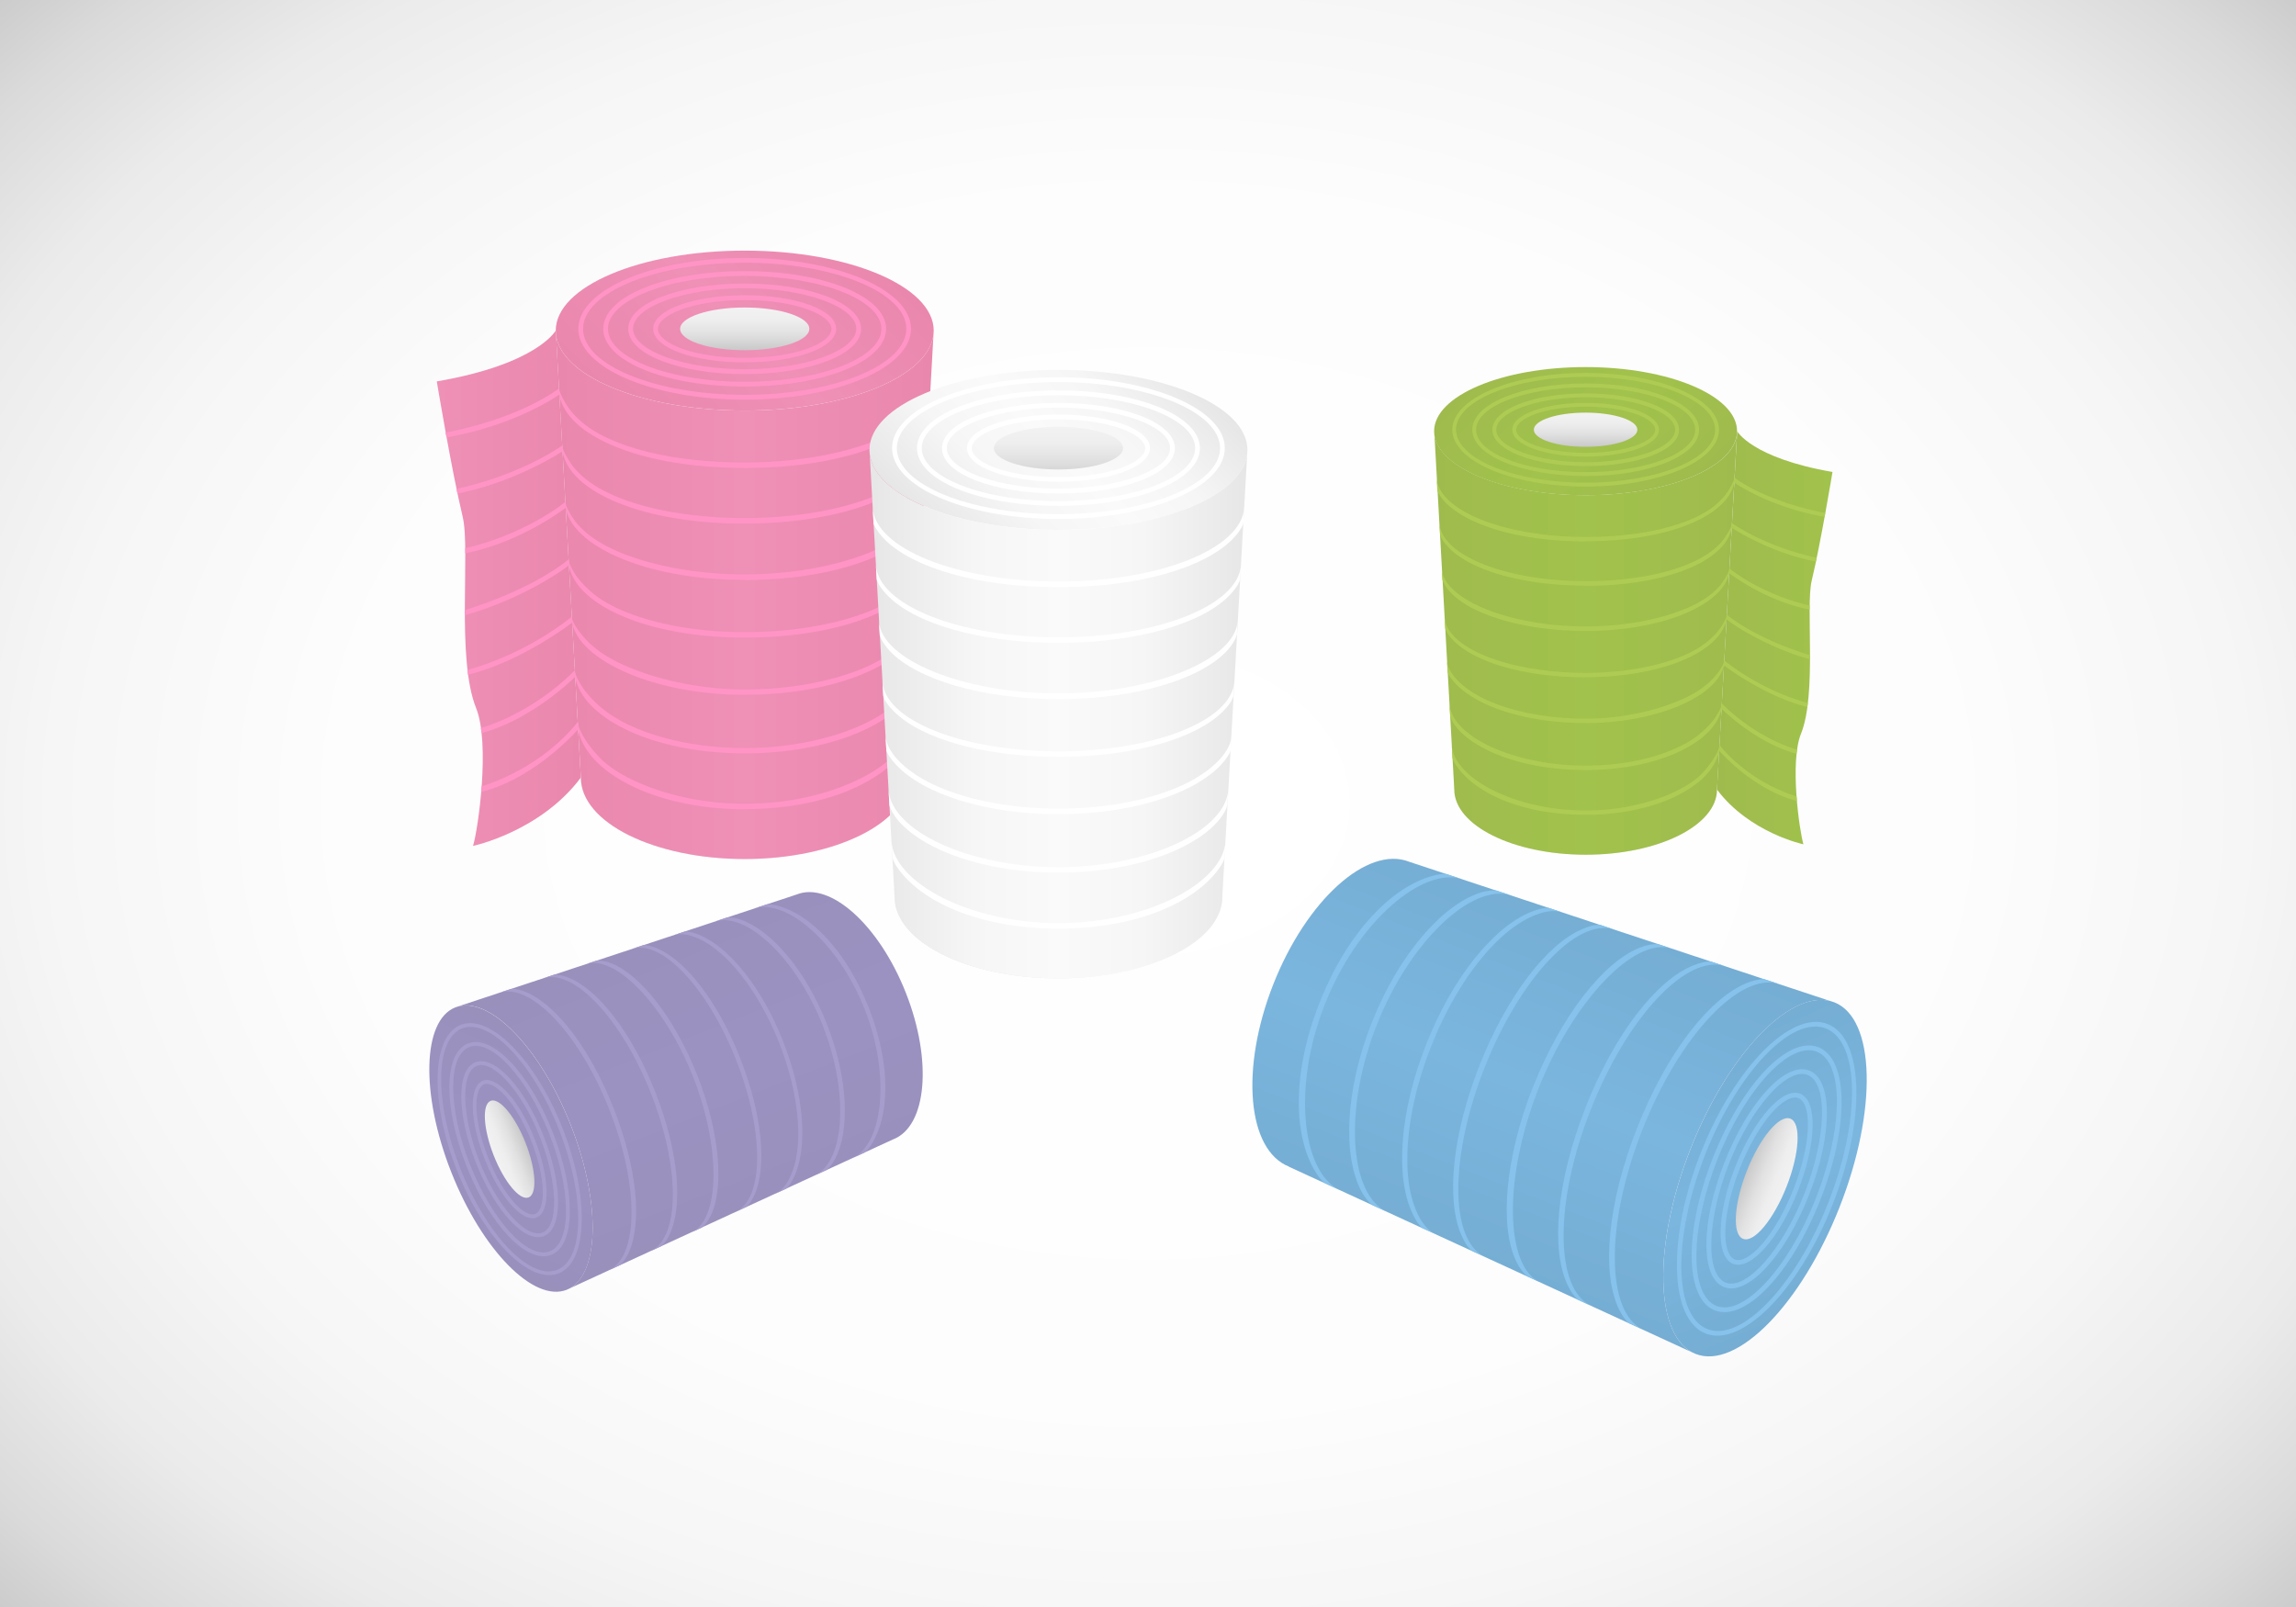 <svg xmlns="http://www.w3.org/2000/svg" xmlns:xlink="http://www.w3.org/1999/xlink" viewBox="0 0 453.54 317.48" xmlns:v="https://vecta.io/nano"><rect x="0" y="0" width="453.54" height="317.48" fill="#333333" stroke="none"/><radialGradient id="A" cx="226.772" cy="158.74" r="309.469" gradientTransform="matrix(1 0 0 0.754 0 39.048)" gradientUnits="userSpaceOnUse"><stop offset="0" stop-color="#fff"/><stop offset=".515" stop-color="#fdfdfd"/><stop offset=".7" stop-color="#f6f6f6"/><stop offset=".833" stop-color="#ebebeb"/><stop offset=".939" stop-color="#dadada"/><stop offset="1" stop-color="#ccc"/></radialGradient><path fill="url(#A)" d="M0 0h453.54v317.48H0z"/><linearGradient id="B" gradientUnits="userSpaceOnUse" x1="114.76" y1="116.219" x2="86.294" y2="116.22"><stop offset="0" stop-color="#ea87ad"/><stop offset="1" stop-color="#ef90b6"/></linearGradient><path fill="url(#B)" d="M109.78 65.3s-3.58 6.62-23.5 10.05c0 0 2.9 17.5 5.12 26.77 1.55 6.45-1.3 27.93 2.64 37.75 2.83 7.02.4 24-.6 27.25 0 0 13.28-2.8 21.3-13.5l-4.95-88.32z"/><linearGradient id="C" gradientUnits="userSpaceOnUse" x1="126.836" y1="85.586" x2="167.384" y2="45.038"><stop offset="0" stop-color="#ea87ad"/><stop offset=".5" stop-color="#ef90b6"/><stop offset="1" stop-color="#ea87ad"/></linearGradient><ellipse fill="url(#C)" cx="147.11" cy="65.31" rx="37.33" ry="15.8"/><linearGradient id="D" gradientUnits="userSpaceOnUse" x1="154.628" y1="135.727" x2="139.592" y2="171.532"><stop offset="0" stop-color="#e6e6e6"/><stop offset=".095" stop-color="#eee"/><stop offset=".301" stop-color="#fbfbfb"/><stop offset=".5" stop-color="#fff"/><stop offset=".699" stop-color="#fbfbfb"/><stop offset=".905" stop-color="#eee"/><stop offset="1" stop-color="#e6e6e6"/></linearGradient><ellipse fill="url(#D)" cx="147.11" cy="153.63" rx="32.37" ry="16.08"/><linearGradient id="E" gradientUnits="userSpaceOnUse" x1="109.778" y1="117.513" x2="184.442" y2="117.513"><stop offset="0" stop-color="#ea87ad"/><stop offset=".5" stop-color="#ef90b6"/><stop offset="1" stop-color="#ea87ad"/></linearGradient><use xlink:href="#Y" fill="url(#E)"/><path d="M147.1 78.96c-18.12 0-32.86-6.28-32.86-14s14.74-14 32.86-14 32.86 6.28 32.86 14-14.74 14-32.86 14zm0-27.05c-17.6 0-31.92 5.86-31.92 13.05S129.5 78 147.1 78s31.92-5.86 31.92-13.05S164.7 51.9 147.1 51.9zm0 24.45c-15.67 0-27.94-5-27.94-11.4s12.27-11.4 27.94-11.4 27.94 5 27.94 11.4-12.27 11.4-27.94 11.4zm0-21.85c-14.9 0-27 4.7-27 10.46s12.1 10.46 27 10.46 27-4.7 27-10.46-12.1-10.46-27-10.46zm0 19.4c-12.9 0-23-3.93-23-8.95s10.1-8.95 23-8.95 23 3.93 23 8.95-10.1 8.95-23 8.95zm0-16.97c-11.95 0-22.05 3.67-22.05 8s10.1 8 22.05 8 22.05-3.67 22.05-8-10.1-8-22.05-8zm0 14.65c-10.13 0-18.07-2.9-18.07-6.63s7.94-6.63 18.07-6.63 18.07 2.9 18.07 6.63-7.94 6.63-18.07 6.63zm0-12.3c-10.25 0-17.13 2.94-17.13 5.7s6.88 5.7 17.13 5.7 17.13-2.94 17.13-5.7-6.88-5.7-17.13-5.7z" fill="#ff94c5"/><linearGradient id="F" gradientUnits="userSpaceOnUse" x1="147.11" y1="69.186" x2="147.11" y2="60.746"><stop offset="0" stop-color="#c8c8c8"/><stop offset=".06" stop-color="#cdcdcd"/><stop offset=".38" stop-color="#e1e1e1"/><stop offset=".695" stop-color="#eee"/><stop offset="1" stop-color="#f2f2f2"/></linearGradient><ellipse fill="url(#F)" cx="147.11" cy="64.97" rx="12.76" ry="4.22"/><path d="M147.1 159.88c-16.53 0-29.8-6.4-32.54-14.42-.16-.46-.3-.85-.36-1.4-2.05 2.36-9.7 10-19.15 12.4l.05-.63c.01-.2.04-.47.04-.47 12.82-4.17 18.92-12.66 18.98-12.75h0c.04.72.42 1.58.84 2.35.5.93 1.07 1.8 1.3 2.1.93 1.22 1.08 1.42 2 2.4 4.34 4.73 15.76 9.33 28.86 9.33 17.72 0 32.54-8.06 33-16.2l-.18 3.3c-.3.9-.7 1.55-1.38 2.46-4.92 6.52-16.25 11.5-31.44 11.5zm0-11.04c-16.9 0-30.43-6.1-33.13-13.78-.15-.44-.32-.83-.36-1.33-2.1 2.06-9.63 8.7-18.5 11.1l-.06-.53-.06-.46c11.2-3.46 18.47-11.35 18.54-11.43h0c.05.85.65 1.9 1.1 2.67.4.67.8 1.22 1.07 1.56.86 1.1 1.6 1.82 2.55 2.7 5.53 5.04 16.56 8.44 28.84 8.44 17.77 0 33.1-7.2 33.56-15.36l-.17 3.13c-.23.8-.75 1.87-1.78 3.06-5.1 5.86-17.1 10.23-31.6 10.23zm0-11.57c-16.47 0-30.6-5.8-33.62-12.76-.2-.5-.4-.9-.47-1.5-2.26 1.76-11.23 7.97-20.56 10.3 0 0-.04-.26-.06-.5-.03-.2-.06-.47-.06-.47 12.1-3.3 20.53-10.45 20.6-10.52h0c.06.76.7 1.82 1.1 2.4a17.26 17.26 0 0 0 1.43 1.81c.98 1.05 1.1 1.14 2.16 2.02 5.04 4.2 16.97 8.15 29.47 8.15 8.77 0 17.18-1.5 23.7-4.3 6.14-2.65 10.28-6.68 10.47-10.07l-.16 2.9c-.26.7-.9 1.7-1.9 2.78-5.5 5.86-17.78 9.75-32.08 9.75zm0-44.82c-19.03 0-33.27-5.47-36.18-12.93-.2-.5-.4-1.12-.44-1.57-2.12 1.5-10.22 6.34-22.28 8.47 0 0-.04-.25-.1-.5s-.08-.45-.08-.45c15.3-3 22.3-8.7 22.4-8.75h0c.03.56.66 1.8.95 2.33.34.6.63 1.1 1.15 1.8.66.9 1.77 2.06 3.03 3.03 6 4.6 17.36 7.48 31.56 7.48 20.18 0 36.24-6.57 36.7-14.62l-.18 3.22c-.44 1.06-1.3 2.2-2.25 3.14-5.54 5.5-18.25 9.36-34.27 9.36zm0 11c-18.67 0-32.64-5.38-35.54-12.7-.2-.53-.4-1.05-.45-1.6-2.18 1.45-10.62 6.35-20.75 8.37l-.1-.5-.1-.45c12.97-2.8 20.8-8.5 20.9-8.55h0c.04.65.54 1.58.8 2.06a20.74 20.74 0 0 0 .79 1.27c.4.6.62.95 1.38 1.76 5.36 5.7 17.94 9.23 33.08 9.23 19.83 0 35.6-6.4 36.06-14.32l-.2 2.9c-.38 1.1-1.1 2.03-1.97 2.97-5.25 5.64-18.15 9.54-33.92 9.54zm0 11.12c-17.72 0-31.92-5.6-34.9-12.7-.2-.5-.4-1.05-.46-1.53-3.55 2.57-10.7 7.1-19.84 8.97v-1c12.18-2.85 19.7-9.1 19.78-9.16h0c.04.7.67 1.85 1.1 2.56.34.55.7 1.04.82 1.23.5.67.68.86 1.66 1.8 5.4 5.12 18.08 8.73 31.84 8.73 18.83 0 35-6.7 35.43-14.3l-.16 2.8c-.3.92-.95 2.02-2 3.13-5.25 5.58-18.13 9.5-33.3 9.5zm0 11.4c-17.82 0-31.6-5.6-34.34-12.9-.17-.45-.32-.82-.38-1.38-2.02 1.57-9.8 6.8-20.57 9.86v-1.02c14.16-4.4 20.44-9.98 20.5-10.03h0c.04.63.5 1.5.83 2.13.35.63.6 1.03.95 1.47.87 1.1 1.25 1.5 2.42 2.58 5.43 4.96 17.3 8.2 30.6 8.2 18.8 0 34.33-6.04 34.76-13.82l-.16 2.83c-.3 1.04-.96 1.94-2.1 3.1-5.33 5.37-17.73 8.97-32.5 8.97z" fill="#ff94c5"/><linearGradient id="G" gradientUnits="userSpaceOnUse" x1="339.141" y1="125.974" x2="361.957" y2="125.975"><stop offset="0" stop-color="#9fbb4d"/><stop offset="1" stop-color="#a1c24c"/></linearGradient><path fill="url(#G)" d="M343.14 85.18s2.87 5.3 18.84 8.06c0 0-2.32 14.04-4.1 21.45-1.25 5.17 1.05 22.4-2.12 30.26-2.27 5.63-.3 19.24.48 21.85 0 0-10.64-2.25-17.08-10.82l4-70.8z"/><linearGradient id="H" gradientUnits="userSpaceOnUse" x1="329.465" y1="101.426" x2="296.964" y2="68.925"><stop offset="0" stop-color="#9fbb4d"/><stop offset=".5" stop-color="#a1c24c"/><stop offset="1" stop-color="#9fbb4d"/></linearGradient><ellipse fill="url(#H)" cx="313.21" cy="85.18" rx="29.92" ry="12.66"/><linearGradient id="I" gradientUnits="userSpaceOnUse" x1="307.189" y1="141.615" x2="319.24" y2="170.314"><stop offset="0" stop-color="#e6e6e6"/><stop offset=".095" stop-color="#eee"/><stop offset=".301" stop-color="#fbfbfb"/><stop offset=".5" stop-color="#fff"/><stop offset=".699" stop-color="#fbfbfb"/><stop offset=".905" stop-color="#eee"/><stop offset="1" stop-color="#e6e6e6"/></linearGradient><ellipse fill="url(#I)" cx="313.21" cy="155.96" rx="25.95" ry="12.89"/><linearGradient id="J" gradientUnits="userSpaceOnUse" x1="343.137" y1="127.016" x2="283.292" y2="127.016"><stop offset="0" stop-color="#9fbb4d"/><stop offset=".5" stop-color="#a1c24c"/><stop offset="1" stop-color="#9fbb4d"/></linearGradient><path fill="url(#J)" d="M287.27 155.96c0 7.12 11.62 12.9 25.95 12.9s25.95-5.77 25.95-12.9l3.98-70.8c0 7-13.4 12.66-29.92 12.66s-29.92-5.67-29.92-12.66l3.96 70.8z"/><path d="M286.88 84.9c0-6.18 11.82-11.22 26.34-11.22s26.34 5.03 26.34 11.22c0 6.18-11.82 11.22-26.34 11.22s-26.34-5.04-26.34-11.22zm.75 0c0 5.77 11.48 10.46 25.58 10.46s25.58-4.7 25.58-10.46-11.5-10.46-25.6-10.46-25.58 4.7-25.58 10.46zm3.2 0c0-5.12 9.84-9.14 22.4-9.14s22.4 4 22.4 9.14c0 5.12-9.84 9.14-22.4 9.14-12.56-.01-22.4-4.02-22.4-9.14zm.75 0c0 4.62 9.7 8.38 21.64 8.38s21.64-3.76 21.64-8.38-9.7-8.38-21.64-8.38-21.64 3.76-21.64 8.38zm3.23 0c0-4.02 8.1-7.18 18.43-7.18s18.43 3.15 18.43 7.18c0 4.02-8.1 7.18-18.43 7.18-10.34-.01-18.43-3.16-18.43-7.18zm.75 0c0 3.48 8.1 6.42 17.67 6.42s17.67-2.94 17.67-6.42-8.1-6.42-17.67-6.42c-9.58-.01-17.67 2.94-17.67 6.42zm3.18 0c0-2.98 6.36-5.3 14.48-5.3s14.48 2.33 14.48 5.3-6.36 5.3-14.48 5.3-14.48-2.33-14.48-5.3zm.76 0c0 2.2 5.52 4.56 13.73 4.56s13.73-2.36 13.73-4.56-5.52-4.56-13.73-4.56c-8.22 0-13.73 2.36-13.73 4.56z" fill="#aecc53"/><linearGradient id="K" gradientUnits="userSpaceOnUse" x1="313.214" y1="88.28" x2="313.214" y2="81.515"><stop offset="0" stop-color="#c8c8c8"/><stop offset=".06" stop-color="#cdcdcd"/><stop offset=".38" stop-color="#e1e1e1"/><stop offset=".695" stop-color="#eee"/><stop offset="1" stop-color="#f2f2f2"/></linearGradient><ellipse fill="url(#K)" cx="313.21" cy="84.9" rx="10.23" ry="3.38"/><path d="M313.22 160.97c13.25 0 23.9-5.13 26.08-11.56.13-.37.25-.68.3-1.12 1.64 1.9 7.78 8 15.35 9.94l-.07-.87c-10.28-3.34-15.16-10.15-15.22-10.22h0c-.03.58-.33 1.26-.67 1.88a15.73 15.73 0 0 1-1.04 1.69c-.74.97-.87 1.14-1.6 1.94-3.48 3.8-12.63 7.47-23.13 7.47-14.2 0-26.08-6.46-26.45-13l.15 2.64c.24.73.55 1.24 1.1 1.98 3.94 5.23 13.03 9.23 25.2 9.23zm-.02-8.84c13.54 0 24.4-4.9 26.56-11.05.12-.35.26-.67.3-1.07 1.68 1.65 7.72 6.98 14.82 8.9l.05-.43c.02-.2.05-.37.05-.37-8.97-2.77-14.8-9.1-14.86-9.16h0c-.04.68-.52 1.53-.88 2.14-.3.54-.65.98-.86 1.25-.7.9-1.27 1.46-2.04 2.16-4.44 4.04-13.27 6.76-23.12 6.76-14.24 0-26.54-5.78-26.9-12.3l.14 2.5c.2.63.6 1.5 1.43 2.45 4.07 4.7 13.7 8.22 25.32 8.22zm0-9.28c13.2 0 24.53-4.65 26.95-10.23.17-.4.33-.7.38-1.2 1.8 1.4 9 6.4 16.48 8.25l.05-.4.05-.38c-9.7-2.65-16.45-8.38-16.52-8.43h0c-.05.6-.56 1.45-.87 1.92a11.82 11.82 0 0 1-1.15 1.45c-.78.84-.88.9-1.73 1.62-4.04 3.36-13.6 6.53-23.62 6.53-7.03 0-13.77-1.2-19-3.45-4.92-2.12-8.24-5.35-8.4-8.07l.13 2.32c.2.57.73 1.36 1.53 2.23 4.4 4.7 14.24 7.83 25.7 7.83zm0-35.92c15.25 0 26.66-4.38 29-10.36.16-.4.33-.9.35-1.26 1.7 1.2 8.2 5.08 17.86 6.8 0 0 .04-.2.07-.4.04-.2.06-.36.06-.36-12.26-2.4-17.9-6.97-17.94-7h0c-.03.45-.53 1.44-.77 1.86-.27.5-.5.87-.92 1.44a13.87 13.87 0 0 1-2.43 2.43c-4.8 3.68-13.9 6-25.3 6-16.17 0-29.05-5.27-29.4-11.72l.14 2.58c.35.85 1.04 1.77 1.8 2.52 4.46 4.38 14.64 7.5 27.48 7.5zm0 8.8c14.96 0 26.16-4.3 28.5-10.18.17-.42.32-.84.36-1.3 1.75 1.16 8.5 5.1 16.64 6.7l.08-.4.08-.36c-10.4-2.25-16.68-6.8-16.74-6.85h0c-.03.52-.43 1.27-.65 1.65-.2.33-.5.84-.63 1.02-.33.47-.5.76-1.1 1.4-4.3 4.58-14.38 7.4-26.5 7.4-15.9 0-28.54-5.14-28.9-11.48l.13 2.34c.3.87.88 1.62 1.58 2.38 4.2 4.52 14.54 7.64 27.17 7.64zm0 8.92c14.2 0 25.58-4.5 27.98-10.2.17-.4.32-.84.37-1.22 2.85 2.06 8.6 5.7 15.9 7.2v-.8c-9.77-2.28-15.8-7.3-15.85-7.34h0c-.03.56-.54 1.48-.9 2.05-.27.44-.55.84-.66.98-.4.54-.54.7-1.33 1.44-4.33 4.1-14.5 7-25.52 7-15.1 0-28.06-5.36-28.4-11.47l.13 2.23c.24.73.76 1.62 1.6 2.5 4.2 4.47 14.53 7.62 26.68 7.62zm0 9.13c14.28 0 25.32-4.48 27.53-10.33.14-.36.26-.66.3-1.1 1.62 1.26 7.86 5.44 16.5 7.9v-.8c-11.35-3.52-16.38-8-16.43-8.04h0c-.03.5-.4 1.2-.66 1.7a7.91 7.91 0 0 1-.77 1.17c-.7.9-1 1.2-1.94 2.07-4.35 3.98-13.86 6.58-24.52 6.58-15.06 0-27.5-4.84-27.86-11.08l.13 2.27c.23.84.77 1.55 1.68 2.48 4.27 4.3 14.2 7.2 26.04 7.2z" fill="#aecc53"/><linearGradient id="L" gradientUnits="userSpaceOnUse" x1="188.802" y1="109.154" x2="229.35" y2="68.605"><stop offset="0" stop-color="#e6e6e6"/><stop offset=".046" stop-color="#e9e9e9"/><stop offset=".277" stop-color="#f6f6f6"/><stop offset=".5" stop-color="#fafafa"/><stop offset=".723" stop-color="#f6f6f6"/><stop offset=".954" stop-color="#e9e9e9"/><stop offset="1" stop-color="#e6e6e6"/></linearGradient><ellipse fill="url(#L)" cx="209.08" cy="88.88" rx="37.33" ry="15.8"/><linearGradient id="M" gradientUnits="userSpaceOnUse" x1="216.594" y1="159.294" x2="201.558" y2="195.099"><stop offset="0" stop-color="#e6e6e6"/><stop offset=".095" stop-color="#eee"/><stop offset=".301" stop-color="#fbfbfb"/><stop offset=".5" stop-color="#fff"/><stop offset=".699" stop-color="#fbfbfb"/><stop offset=".905" stop-color="#eee"/><stop offset="1" stop-color="#e6e6e6"/></linearGradient><ellipse fill="url(#M)" cx="209.08" cy="177.2" rx="32.37" ry="16.08"/><linearGradient id="N" gradientUnits="userSpaceOnUse" x1="109.774" y1="117.51" x2="184.438" y2="117.51"><stop offset="0" stop-color="#e6e6e6"/><stop offset=".046" stop-color="#e9e9e9"/><stop offset=".277" stop-color="#f6f6f6"/><stop offset=".5" stop-color="#fafafa"/><stop offset=".723" stop-color="#f6f6f6"/><stop offset=".954" stop-color="#e9e9e9"/><stop offset="1" stop-color="#e6e6e6"/></linearGradient><use xlink:href="#Y" x="61.97" y="23.57" fill="url(#N)"/><path d="M209.08 102.53c-18.12 0-32.86-6.28-32.86-14s14.74-14 32.86-14 32.86 6.28 32.86 14-14.75 14-32.86 14zm0-27.05c-17.6 0-31.92 5.86-31.92 13.05s14.32 13.05 31.92 13.05S241 95.73 241 88.53s-14.32-13.05-31.92-13.05zm0 24.45c-15.67 0-27.94-5-27.94-11.4s12.27-11.4 27.94-11.4 27.94 5 27.94 11.4-12.28 11.4-27.94 11.4zm0-21.85c-14.9 0-27 4.7-27 10.46S194.2 99 209.08 99s27-4.7 27-10.46-12.12-10.46-27-10.46zm0 19.42c-12.9 0-23-3.93-23-8.95s10.1-8.95 23-8.95 23 3.93 23 8.95c-.01 5-10.1 8.95-23 8.95zm0-16.97c-11.95 0-22.05 3.67-22.05 8s10.1 8 22.05 8 22.05-3.67 22.05-8c-.01-4.34-10.1-8-22.05-8zm0 14.63c-10.13 0-18.07-2.9-18.07-6.63s7.94-6.63 18.07-6.63 18.07 2.9 18.07 6.63c-.01 3.72-7.94 6.63-18.07 6.63zm0-12.3c-10.25 0-17.13 2.94-17.13 5.7s6.88 5.7 17.13 5.7 17.13-2.94 17.13-5.7c-.01-2.75-6.9-5.7-17.13-5.7z" fill="#fff"/><linearGradient id="O" gradientUnits="userSpaceOnUse" x1="209.076" y1="92.753" x2="209.076" y2="84.313"><stop offset="0" stop-color="#d7d7d7"/><stop offset=".222" stop-color="#e1e1e1"/><stop offset=".618" stop-color="#eee"/><stop offset="1" stop-color="#f2f2f2"/></linearGradient><ellipse fill="url(#O)" cx="209.08" cy="88.53" rx="12.76" ry="4.22"/><path d="M209.08 183.45c-15.2 0-26.53-5-31.43-11.52-.7-.92-1.07-1.55-1.37-2.46l-.18-3.3c.46 8.14 15.27 16.2 33 16.2h0c17.72 0 32.54-8.06 33-16.2l-.18 3.3c-.3.9-.7 1.55-1.38 2.46-4.92 6.53-16.25 11.52-31.44 11.52h0zm-.01-11.05c-14.5 0-26.5-4.37-31.6-10.25-1.03-1.2-1.55-2.27-1.78-3.06l-.18-3.13c.46 8.15 15.8 15.36 33.56 15.36h0c17.77 0 33.1-7.2 33.56-15.36l-.18 3.13c-.23.8-.75 1.87-1.78 3.06-5.08 5.88-17.1 10.25-31.6 10.25h0zm0-11.56c-14.3 0-26.6-3.9-32.08-9.77-1-1.08-1.65-2.07-1.9-2.78l-.16-2.9c.2 3.4 4.32 7.43 10.47 10.07 6.5 2.8 14.92 4.3 23.7 4.3h0c8.77 0 17.18-1.5 23.7-4.3 6.14-2.65 10.28-6.68 10.47-10.07l-.16 2.9c-.26.7-.9 1.7-1.9 2.78-5.5 5.87-17.8 9.77-32.1 9.77h0zm0-44.84c-16.02 0-28.73-3.87-34.26-9.37-.95-.94-1.8-2.08-2.25-3.14l-.18-3.22c.45 8.05 16.5 14.62 36.7 14.62h0c20.18 0 36.24-6.57 36.7-14.62l-.18 3.22c-.44 1.06-1.3 2.2-2.25 3.14-5.53 5.5-18.23 9.37-34.26 9.37h0zm0 11c-15.77 0-28.67-3.9-33.92-9.54-.88-.94-1.6-1.88-1.97-2.97l-.16-2.9c.44 7.9 16.23 14.32 36.06 14.32h0c19.83 0 35.6-6.4 36.06-14.32l-.16 2.9c-.38 1.1-1.1 2.03-1.97 2.97-5.26 5.64-18.16 9.54-33.94 9.54h0zm0 11.12c-15.16 0-28.04-3.92-33.3-9.5-1.04-1.1-1.7-2.2-2-3.13l-.16-2.8c.43 7.62 16.6 14.3 35.43 14.3h0c18.83 0 35-6.7 35.43-14.3l-.16 2.8c-.3.92-.94 2.02-2 3.13-5.22 5.6-18.1 9.5-33.27 9.5h0zm0 11.4c-14.77 0-27.17-3.6-32.5-8.98-1.14-1.15-1.8-2.05-2.1-3.1l-.16-2.83c.44 7.78 15.97 13.82 34.76 13.82h0c18.8 0 34.32-6.04 34.76-13.82l-.16 2.83c-.3 1.04-.96 1.94-2.1 3.1-5.33 5.38-17.72 8.98-32.5 8.98h0z" fill="#fff"/><linearGradient id="P" gradientUnits="userSpaceOnUse" x1="337.228" y1="206.454" x2="360.077" y2="259.049"><stop offset="0" stop-color="#75add3"/><stop offset=".5" stop-color="#7bb6df"/><stop offset="1" stop-color="#75add3"/></linearGradient><path fill="url(#P)" d="M362.35 198.02c8.12 3.2 8.57 21.34 1 40.53s-20.27 32.13-28.4 28.93-8.57-21.34-1-40.53 20.27-32.13 28.4-28.93z"/><linearGradient id="Q" gradientUnits="userSpaceOnUse" x1="280.388" y1="213.917" x2="252.594" y2="186.796"><stop offset="0" stop-color="#e6e6e6"/><stop offset=".095" stop-color="#eee"/><stop offset=".301" stop-color="#fbfbfb"/><stop offset=".5" stop-color="#fff"/><stop offset=".699" stop-color="#fbfbfb"/><stop offset=".905" stop-color="#eee"/><stop offset="1" stop-color="#e6e6e6"/></linearGradient><path fill="url(#Q)" d="M278.37 170.24c8.26 3.26 9.65 19.38 3.1 36s-18.57 27.47-26.84 24.22c-8.26-3.26-9.65-19.38-3.1-36s18.57-27.47 26.84-24.22z"/><linearGradient id="R" gradientUnits="userSpaceOnUse" x1="313.784" y1="178.875" x2="286.397" y2="248.334"><stop offset="0" stop-color="#75add3"/><stop offset=".5" stop-color="#7bb6df"/><stop offset="1" stop-color="#75add3"/></linearGradient><path fill="url(#R)" d="M254.62 230.47c-8.26-3.26-9.65-19.38-3.1-36s18.57-27.47 26.84-24.22l83.98 27.78c-8.12-3.2-20.83 9.75-28.4 28.93s-7.1 37.32 1 40.53l-80.35-37z"/><path d="M335.96 227.75c6.65-16.86 17.9-28.27 25.07-25.44s7.6 18.85.96 35.7c-6.65 16.86-17.9 28.27-25.07 25.44s-7.6-18.85-.96-35.7zm25.16 9.92c6.46-16.37 6.26-31.84-.43-34.48-6.7-2.64-17.4 8.53-23.85 24.9s-6.26 31.84.43 34.48c6.7 2.63 17.4-8.54 23.85-24.9zm-22.75-8.97c5.75-14.58 14.9-24.16 20.85-21.8 5.95 2.34 6.1 15.6.35 30.17-5.75 14.58-14.9 24.16-20.85 21.8-5.94-2.34-6.1-15.6-.35-30.17zm20.33 8.02c5.46-13.85 5.54-26.84.18-28.95-5.36-2.12-14.17 7.43-19.63 21.28s-5.54 26.84-.18 28.95c5.37 2.1 14.17-7.43 19.63-21.28zm-18.05-7.12c4.73-12 12.1-19.94 16.76-18.1s4.63 12.68-.1 24.67-12.1 19.94-16.76 18.1c-4.68-1.84-4.63-12.68.1-24.67zm15.78 6.22c4.38-11.12 4.67-21.86.63-23.45s-11.16 6.45-15.54 17.57-4.67 21.86-.63 23.45c4.04 1.6 11.16-6.45 15.54-17.57zm-13.63-5.37c3.72-9.43 9.34-15.74 12.8-14.38s3.25 9.8-.46 19.24c-3.72 9.43-9.34 15.74-12.8 14.38s-3.26-9.8.46-19.24zm11.46 4.52c3.76-9.53 3.55-17 1-18.02-2.55-1-7.8 4.32-11.57 13.85s-3.55 17-1 18.02c2.55 1 7.8-4.32 11.57-13.85z" fill="#86c2eb"/><linearGradient id="S" gradientUnits="userSpaceOnUse" x1="345.049" y1="231.331" x2="352.9" y2="234.426"><stop offset="0" stop-color="#c8c8c8"/><stop offset=".06" stop-color="#cdcdcd"/><stop offset=".38" stop-color="#e1e1e1"/><stop offset=".695" stop-color="#eee"/><stop offset="1" stop-color="#f2f2f2"/></linearGradient><path fill="url(#S)" d="M353.66 221c2.17.85 1.83 6.86-.75 13.42-2.58 6.55-6.44 11.18-8.6 10.32-2.17-.85-1.83-6.86.75-13.42 2.58-6.55 6.44-11.17 8.6-10.32z"/><path d="M260.68 198.07c5.57-14.14 14.37-22.85 22.25-25.02 1.1-.3 1.84-.43 2.8-.38l3.13 1.03c-7.74-2.56-20.67 8.26-27.17 24.75h0c-6.5 16.5-4.43 33.23 2.97 36.64l-3-1.38c-.74-.62-1.2-1.2-1.8-2.18-4.3-6.96-4.77-19.33.8-33.46h0zm10.27 4.03c5.32-13.5 13.8-23.06 21.13-25.64 1.5-.52 2.68-.6 3.5-.53l2.97.98c-7.75-2.56-20.08 9.06-26.6 25.6h0c-6.52 16.53-5.43 33.44 1.98 36.86l-2.84-1.3c-.65-.5-1.46-1.38-2.2-2.78-3.6-6.9-3.27-19.67 2.05-33.17h0zm10.75 4.26c5.24-13.3 13.38-23.3 20.86-26.26 1.38-.54 2.53-.77 3.28-.76l2.75.9c-3.23-1.07-8.5 1.3-13.2 6.04-5 5.02-9.48 12.3-12.7 20.46h0c-3.22 8.16-4.9 16.54-4.68 23.62.2 6.7 2.44 12 5.53 13.43l-2.63-1.2c-.56-.5-1.25-1.46-1.88-2.8-3.46-7.26-2.58-20.13 2.67-33.43h0zm41.7 16.44c5.88-14.9 14.14-25.3 21.28-28.44 1.22-.54 2.6-.92 3.75-.94l3.06 1c-7.66-2.53-19.66 10-27.06 28.77h0c-7.4 18.77-7.18 36.12.15 39.5l-2.93-1.35c-.82-.8-1.57-2.02-2.1-3.24-3.1-7.17-2.03-20.4 3.85-35.3h0zm-10.2-4.03c5.78-14.67 14.15-25.24 21.32-28.06 1.2-.47 2.33-.8 3.5-.74l2.77.92c-7.52-2.5-19.27 9.85-26.55 28.3h0c-7.27 18.44-7.1 35.48.1 38.8l-2.65-1.22c-.87-.76-1.48-1.76-2.04-2.92-3.33-6.96-2.23-20.4 3.56-35.06h0zm-10.36-4.07c5.56-14.1 13.94-24.65 21.06-27.48 1.4-.56 2.68-.76 3.64-.7l2.65.88c-7.24-2.4-19.4 10.2-26.3 27.7h0c-6.9 17.52-6.62 35.02.3 38.2l-2.54-1.17c-.74-.6-1.53-1.62-2.18-3-3.27-6.92-2.2-20.34 3.36-34.45h0zm-10.6-4.2c5.42-13.74 13.32-23.95 20.28-26.94 1.5-.64 2.57-.93 3.64-.82l2.7.9c-7.4-2.45-18.7 9.8-25.6 27.27h0c-6.9 17.48-6.97 34.15.1 37.4l-2.58-1.2c-.86-.65-1.45-1.6-2.1-3.08-3.05-6.94-1.85-19.8 3.57-33.54h0z" fill="#86c2eb"/><linearGradient id="T" gradientUnits="userSpaceOnUse" x1="110.111" y1="205.793" x2="91.76" y2="248.034"><stop offset="0" stop-color="#9990bc"/><stop offset=".5" stop-color="#9b92c2"/><stop offset="1" stop-color="#9990bc"/></linearGradient><path fill="url(#T)" d="M89.94 199.02c-6.52 2.57-6.88 17.14-.8 32.55s16.28 25.8 22.8 23.24 6.88-17.14.8-32.55-16.28-25.8-22.8-23.24z"/><linearGradient id="U" gradientUnits="userSpaceOnUse" x1="155.761" y1="211.787" x2="178.082" y2="190.005"><stop offset="0" stop-color="#e6e6e6"/><stop offset=".095" stop-color="#eee"/><stop offset=".301" stop-color="#fbfbfb"/><stop offset=".5" stop-color="#fff"/><stop offset=".699" stop-color="#fbfbfb"/><stop offset=".905" stop-color="#eee"/><stop offset="1" stop-color="#e6e6e6"/></linearGradient><path fill="url(#U)" d="M157.38 176.7c-6.64 2.62-7.75 15.57-2.48 28.92 5.27 13.36 14.92 22.06 21.55 19.45 6.64-2.62 7.75-15.57 2.48-28.92-5.26-13.36-14.9-22.06-21.55-19.45z"/><linearGradient id="V" gradientUnits="userSpaceOnUse" x1="128.939" y1="183.643" x2="150.934" y2="239.428"><stop offset="0" stop-color="#9990bc"/><stop offset=".5" stop-color="#9b92c2"/><stop offset="1" stop-color="#9990bc"/></linearGradient><path fill="url(#V)" d="M176.46 225.08c6.64-2.62 7.75-15.57 2.48-28.92-5.27-13.36-14.92-22.06-21.55-19.45l-67.45 22.3c6.52-2.57 16.73 7.83 22.8 23.24s5.7 29.98-.8 32.55l64.53-29.73z"/><path d="M110.36 251.57c-5.76 2.27-14.8-6.9-20.13-20.43-5.34-13.54-5-26.4.77-28.67s14.8 6.9 20.13 20.43 5 26.4-.77 28.67zm-.28-.7c5.38-2.12 5.53-14.54.35-27.7s-13.78-22.12-19.15-20c-5.38 2.12-5.53 14.54-.35 27.7s13.77 22.12 19.15 20zm-1.18-2.97c-4.77 1.88-12.13-5.8-16.75-17.52s-4.5-22.35.28-24.23 12.13 5.8 16.75 17.52 4.5 22.35-.28 24.23zm-.28-.7c4.3-1.7 4.25-12.13-.14-23.25s-11.46-18.8-15.77-17.1-4.24 12.13.14 23.25c4.4 11.12 11.46 18.8 15.77 17.1zm-1.17-3c-3.75 1.48-9.66-4.9-13.46-14.54s-3.83-18.33-.08-19.8 9.66 4.9 13.46 14.54c3.8 9.63 3.83 18.33.08 19.8zm-.28-.7c3.25-1.28 3-9.9-.5-18.83s-9.24-15.4-12.48-14.1c-3.25 1.28-3 9.9.5 18.83s9.24 15.4 12.48 14.1zm-1.17-2.98c-2.78 1.1-7.3-3.98-10.27-11.55s-3.15-14.36-.37-15.45 7.3 3.98 10.27 11.55c2.98 7.56 3.14 14.35.37 15.45zm-.28-.7c2.05-.8 2.22-6.82-.8-14.47-3.02-7.66-7.24-11.93-9.3-11.12s-2.22 6.82.8 14.47c3.02 7.66 7.24 11.93 9.3 11.12z" fill="#a69dcc"/><linearGradient id="W" gradientUnits="userSpaceOnUse" x1="103.83" y1="225.772" x2="97.524" y2="228.258"><stop offset="0" stop-color="#c8c8c8"/><stop offset=".06" stop-color="#cdcdcd"/><stop offset=".38" stop-color="#e1e1e1"/><stop offset=".695" stop-color="#eee"/><stop offset="1" stop-color="#f2f2f2"/></linearGradient><path fill="url(#W)" d="M96.92 217.48c-1.74.7-1.47 5.5.6 10.78 2.08 5.26 5.17 8.98 6.9 8.3s1.47-5.5-.6-10.78c-2.08-5.26-5.17-8.97-6.9-8.3z"/><path d="M171.6 199.06c-4.48-11.35-11.54-18.35-17.87-20.1-.9-.24-1.48-.34-2.25-.3l-2.5.83c6.22-2.06 16.6 6.64 21.82 19.88h0c5.22 13.24 3.56 26.68-2.4 29.42l2.4-1.1c.6-.5.95-.97 1.44-1.75 3.45-5.6 3.84-15.53-.64-26.88h0zm-8.26 3.24c-4.27-10.84-11.07-18.52-16.97-20.6-1.2-.42-2.15-.5-2.8-.43l-2.4.8c6.22-2.06 16.13 7.27 21.36 20.55h0c5.23 13.28 4.36 26.86-1.6 29.6l2.28-1.05c.52-.4 1.17-1.1 1.76-2.23 2.9-5.54 2.64-15.8-1.64-26.64h0zm-8.64 3.42c-4.2-10.68-10.74-18.72-16.75-21.1-1.1-.44-2.03-.62-2.64-.6l-2.2.73c2.6-.86 6.82 1.04 10.6 4.85 4 4.03 7.6 9.88 10.2 16.43h0c2.58 6.55 3.94 13.28 3.76 18.97-.17 5.37-1.96 9.65-4.44 10.8l2.1-.97c.45-.4 1-1.17 1.5-2.25 2.78-5.84 2.07-16.17-2.14-26.85h0zm-33.5 13.2c-4.72-11.97-11.35-20.32-17.1-22.84-.98-.43-2.1-.74-3-.75l-2.46.8c6.15-2.03 15.8 8.03 21.73 23.1h0c5.94 15.08 5.77 29-.12 31.72l2.35-1.08c.66-.64 1.26-1.62 1.68-2.6 2.5-5.76 1.64-16.4-3.08-28.36h0zm8.22-3.24c-4.64-11.78-11.36-20.27-17.12-22.53-.96-.38-1.87-.63-2.8-.6l-2.23.74c6.04-2 15.48 7.9 21.32 22.72h0c5.84 14.8 5.7 28.5-.08 31.16l2.13-.98c.7-.6 1.2-1.4 1.64-2.35 2.67-5.6 1.8-16.37-2.86-28.16h0zm8.3-3.28c-4.47-11.33-11.2-19.8-16.9-22.07-1.14-.45-2.15-.6-2.92-.56l-2.13.7c5.82-1.92 15.58 8.2 21.13 22.26h0c5.55 14.07 5.3 28.12-.25 30.7l2.04-.94c.6-.5 1.23-1.3 1.75-2.4 2.62-5.56 1.75-16.34-2.7-27.67h0zm8.5-3.35c-4.35-11.04-10.7-19.24-16.3-21.64-1.2-.5-2.06-.75-2.93-.66l-2.16.72c5.94-1.97 15.03 7.86 20.57 21.9h0c5.54 14.04 5.6 27.42-.1 30.04l2.07-.95c.7-.53 1.17-1.3 1.7-2.48 2.45-5.57 1.5-15.9-2.86-26.93h0z" fill="#a69dcc"/><defs ><path id="Y" d="M179.48 153.63c0 8.88-14.5 16.08-32.37 16.08s-32.37-7.2-32.37-16.08l-4.96-88.32c0 8.73 16.7 15.8 37.33 15.8s37.33-7.07 37.33-15.8l-4.96 88.32z"/></defs></svg>